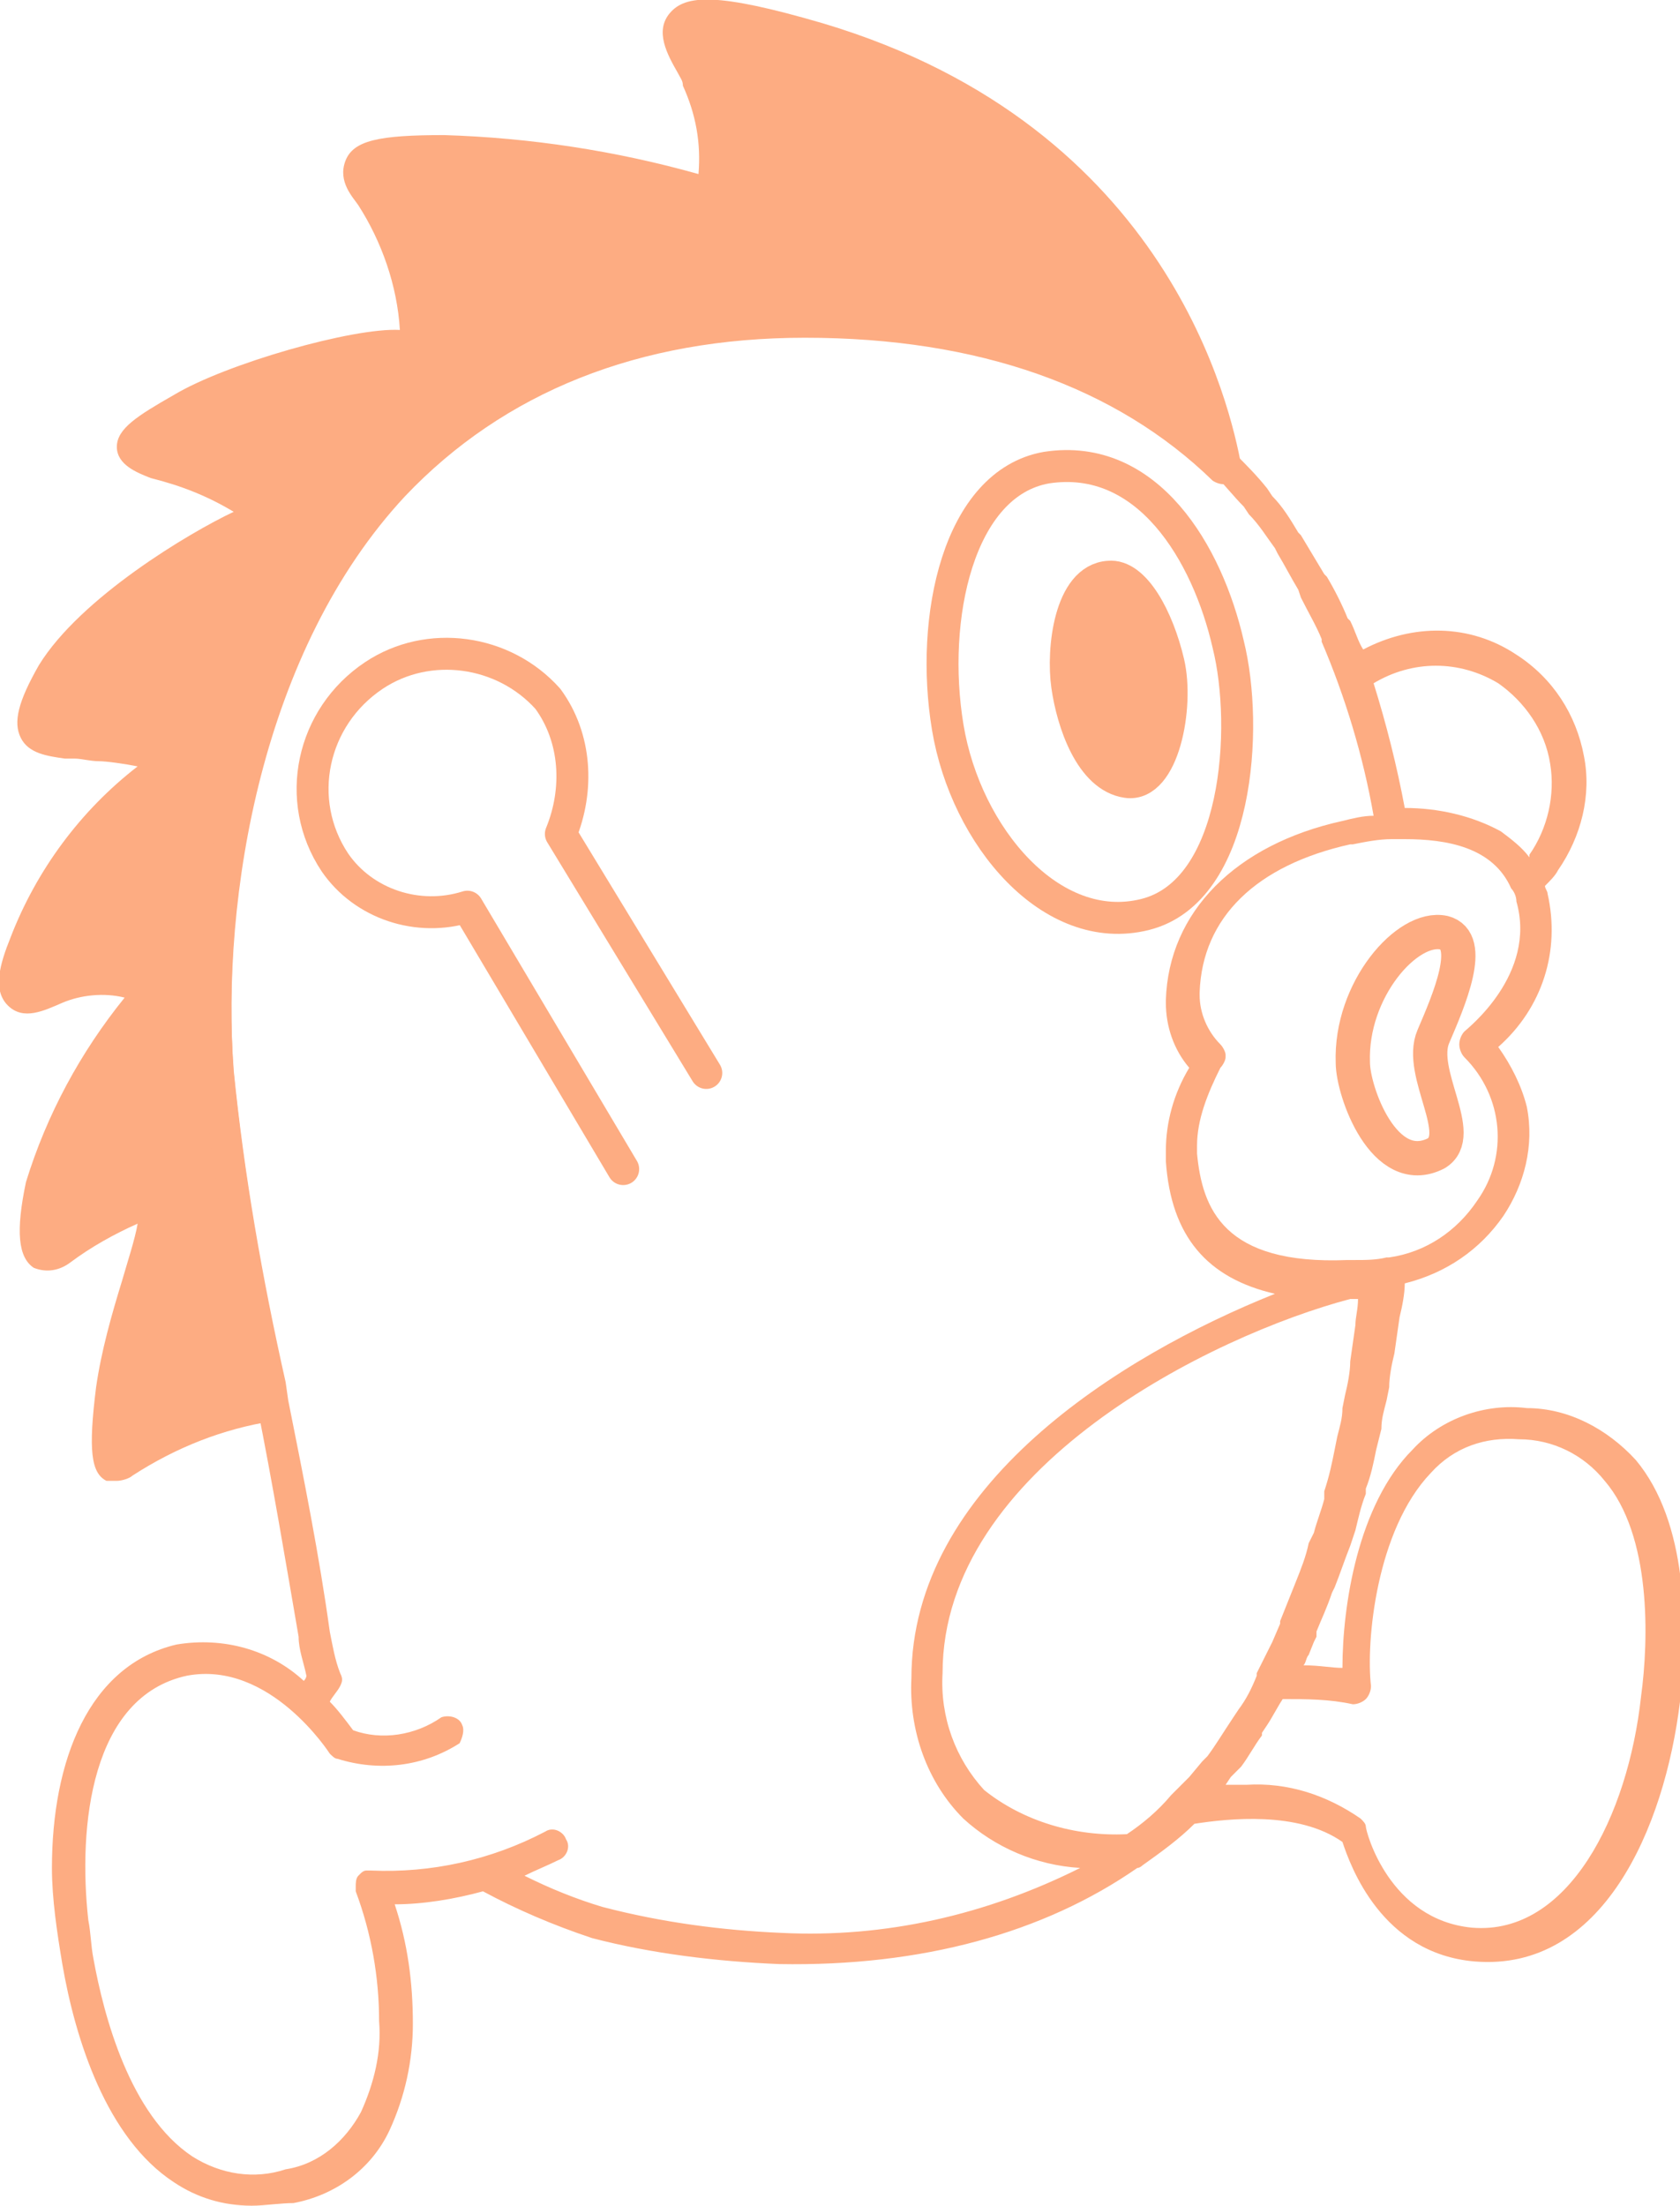 <?xml version="1.0" encoding="utf-8"?>
<!-- Generator: Adobe Illustrator 28.3.0, SVG Export Plug-In . SVG Version: 6.00 Build 0)  -->
<svg version="1.1" id="レイヤー_1" xmlns="http://www.w3.org/2000/svg" xmlns:xlink="http://www.w3.org/1999/xlink" x="0px"
	 y="0px" viewBox="0 0 64.7 84.9" style="enable-background:new 0 0 64.7 84.9;" xml:space="preserve">
<style type="text/css">
	.st0{fill:#FDAC82;}
	.st1{fill:none;stroke:#FDAC82;stroke-width:1.23;stroke-linecap:round;stroke-linejoin:round;}
	.st2{fill:#FDAC82;stroke:#FDAC82;stroke-width:1.23;stroke-linecap:round;stroke-linejoin:round;}
	.st3{fill:none;stroke:#FDAC82;stroke-width:1.32;stroke-linecap:round;stroke-linejoin:round;}
</style>
<path class="st0" d="M47.8,17.9c-0.4-2.1-2.7-13-16.1-17c-4.1-1.2-5.3-1.1-5.9-0.4s-0.1,1.6,0.3,2.3c0.1,0.2,0.2,0.3,0.2,0.5
	c0.5,1.1,0.7,2.2,0.6,3.4c-3.2-0.9-6.5-1.4-9.8-1.5c-2.5,0-3.5,0.2-3.8,1s0.3,1.4,0.5,1.7c0.9,1.4,1.5,3.1,1.6,4.8
	c-1.8-0.1-6.7,1.3-8.7,2.5c-1.4,0.8-2.2,1.3-2.2,2s0.8,1,1.3,1.2C7,18.7,8,19.1,9,19.7c-1.7,0.8-5.9,3.3-7.5,5.9
	c-0.8,1.4-1,2.2-0.7,2.8s1,0.7,1.7,0.8h0.4c0.2,0,0.6,0.1,0.9,0.1s1,0.1,1.5,0.2c-2.2,1.7-3.9,4-4.9,6.6c-0.4,1-0.7,2-0.1,2.6
	s1.4,0.2,2.1-0.1c0.7-0.3,1.6-0.4,2.4-0.2c-1.7,2.1-3,4.5-3.8,7.1c-0.4,1.9-0.3,2.9,0.3,3.3c0.5,0.2,1,0.1,1.4-0.2
	c0.8-0.6,1.7-1.1,2.6-1.5c-0.1,0.6-0.4,1.5-0.6,2.2c-0.4,1.3-0.8,2.7-1,4.1c-0.3,2.4-0.2,3.3,0.4,3.6C4.2,57,4.3,57,4.5,57
	c0.2,0,0.5-0.1,0.6-0.2c1.7-1.1,3.5-1.8,5.4-2.1c0.3-0.1,0.6-0.4,0.5-0.7l0-0.7c-0.9-4-1.6-8-2-12c-0.5-6.8,1.1-16.3,6.6-22.2
	c3.8-4,9-6.1,15.4-6.1c6.7,0,12,1.9,15.7,5.5c0.3,0.2,0.7,0.2,0.9-0.1C47.7,18.2,47.8,18.1,47.8,17.9L47.8,17.9z"/>
<path class="st1" d="M40.3,18c-3.4,0.6-4.5,5.8-3.8,10s4,8.1,7.6,7.2s4-7.2,3.2-10.4C46.5,21.3,44.2,17.4,40.3,18z"/>
<path class="st2" d="M42.7,22.2c-1.5,0.1-1.8,2.8-1.6,4.2s0.9,3.5,2.3,3.7s2-2.9,1.6-4.6S43.7,22.1,42.7,22.2z"/>
<path class="st0" d="M9.7,84.9c-1.1,0-2.1-0.3-3-0.9c-2.6-1.7-3.8-5.5-4.3-8.4C2.2,74.4,2,73.1,2,71.9c0-4.1,1.4-7.8,4.8-8.6
	c1.8-0.3,3.6,0.2,4.9,1.4c0,0,0.1-0.1,0.1-0.2c-0.1-0.5-0.3-1-0.3-1.5c-0.5-2.9-1-5.9-1.6-8.9l-0.1-0.7c-0.9-4-1.6-8.1-2-12.1
	c-0.5-7.1,1.1-17,7-23.2c4-4.3,9.5-6.4,16.3-6.4c7,0,12.6,2,16.5,5.8c0.4,0.4,0.8,0.8,1.2,1.3l0.2,0.3c0.4,0.4,0.7,0.9,1,1.4
	l0.1,0.1c0.3,0.5,0.6,1,0.9,1.5l0.1,0.1c0.3,0.5,0.6,1.1,0.8,1.6c0,0,0.1,0.1,0.1,0.1l0,0c0.2,0.4,0.3,0.8,0.5,1.1
	c1.9-1,4.1-1,5.9,0.2l0,0c1.4,0.9,2.3,2.3,2.6,3.9c0.3,1.5-0.1,3.1-1,4.4c-0.1,0.2-0.3,0.4-0.5,0.6c0,0.1,0.1,0.2,0.1,0.3
	c0.5,2.2-0.2,4.4-1.9,5.9c0.5,0.7,0.9,1.5,1.1,2.3c0.3,1.5-0.1,3-0.9,4.2c-0.9,1.3-2.2,2.2-3.8,2.6c0,0.4-0.1,0.9-0.2,1.3l-0.2,1.4
	c-0.1,0.4-0.2,0.9-0.2,1.3l-0.1,0.5c-0.1,0.4-0.2,0.7-0.2,1.1L53,55.8c-0.1,0.5-0.2,1-0.4,1.5v0.1v0.1c-0.2,0.5-0.3,1-0.4,1.4
	L52,59.5c-0.2,0.5-0.4,1.1-0.6,1.6l-0.1,0.2c-0.2,0.6-0.4,1-0.6,1.5v0.1l0,0c0,0,0,0.1,0,0.1l-0.1,0.2l-0.2,0.5
	c-0.1,0.1-0.1,0.3-0.2,0.4c0.6,0,1.1,0.1,1.5,0.1c0-2.4,0.6-6.3,2.7-8.4c1.1-1.2,2.8-1.8,4.4-1.6l0,0c1.6,0,3.1,0.8,4.2,2
	c2,2.4,2,6.4,1.7,9.3c-0.6,4.9-3,10.4-7.9,10c-3.6-0.3-4.8-3.7-5.1-4.6c-1.7-1.2-4.4-0.9-5.7-0.7c-0.6,0.6-1.3,1.1-2,1.6
	c0,0-0.1,0.1-0.2,0.1c-3.6,2.5-8.3,3.8-13.8,3.7c-2.4-0.1-4.9-0.4-7.2-1c-1.5-0.5-2.9-1.1-4.2-1.8c-1.1,0.3-2.3,0.5-3.4,0.5
	c0.5,1.5,0.7,3,0.7,4.6c0,1.4-0.3,2.8-0.9,4.1c-0.7,1.5-2.1,2.5-3.7,2.8C10.8,84.8,10.2,84.9,9.7,84.9z M3.4,73.9
	c0.1,0.5,0.1,1,0.2,1.5c0.4,2.2,1.4,6,3.8,7.6c1.1,0.7,2.4,0.9,3.6,0.5c1.3-0.2,2.3-1.1,2.9-2.2c0.5-1.1,0.8-2.3,0.7-3.5
	c0-1.7-0.3-3.4-0.9-5c0-0.1,0-0.2,0-0.2c0-0.1,0-0.3,0.1-0.4c0,0,0.1-0.1,0.1-0.1l0,0c0,0,0.1-0.1,0.2-0.1l0,0h0.1h0.1
	c2.3,0.1,4.6-0.4,6.7-1.5c0.3-0.2,0.7,0,0.8,0.3c0.2,0.3,0,0.7-0.3,0.8c-0.4,0.2-0.9,0.4-1.3,0.6c1,0.5,2,0.9,3,1.2
	c2.3,0.6,4.6,0.9,6.9,1c4,0.2,7.9-0.7,11.5-2.5c-1.7-0.1-3.3-0.8-4.5-1.9c-1.4-1.4-2.1-3.4-2-5.4c0-7.4,8-12.4,14-14.8
	c-2.6-0.6-4-2.2-4.2-5.1c0-0.2,0-0.3,0-0.4c0-1.1,0.3-2.2,0.9-3.2c-0.6-0.7-0.9-1.6-0.9-2.5v-0.1c0.1-3.4,2.7-6,6.8-6.9
	c0.4-0.1,0.8-0.2,1.2-0.2c-0.4-2.3-1.1-4.6-2-6.7v-0.1l0,0c-0.2-0.5-0.5-1-0.8-1.6L50,22.7c-0.3-0.5-0.5-0.9-0.8-1.4l-0.1-0.2
	c-0.3-0.4-0.6-0.9-1-1.3l-0.2-0.3c-0.4-0.4-0.7-0.8-1.1-1.2c-3.7-3.6-9-5.5-15.7-5.5c-6.5,0-11.7,2-15.4,6.1C10,25,8.5,34.4,9,41.2
	c0.4,4,1.1,8,2,12l0.1,0.7c0.6,3,1.2,6,1.6,8.9c0.1,0.5,0.2,1.1,0.4,1.6c0.1,0.2,0.1,0.3,0,0.5c-0.1,0.2-0.3,0.4-0.4,0.6
	c0.3,0.3,0.6,0.7,0.9,1.1c1.1,0.4,2.4,0.2,3.4-0.5c0.3-0.1,0.7,0,0.8,0.3c0.1,0.2,0,0.5-0.1,0.7c-1.4,0.9-3.1,1.1-4.7,0.6
	c-0.1,0-0.2-0.1-0.3-0.2c0,0-2.3-3.6-5.5-3C3.5,65.3,3,70.3,3.4,73.9L3.4,73.9z M48,68.7c1.6-0.1,3.1,0.4,4.4,1.3
	c0.1,0.1,0.2,0.2,0.2,0.3c0,0.2,0.9,3.6,4.1,3.9c3.7,0.3,6-4.3,6.5-8.9c0.3-2.2,0.4-6.2-1.4-8.3c-0.8-1-2-1.6-3.3-1.6l0,0
	c-1.3-0.1-2.5,0.3-3.4,1.3c-2.1,2.2-2.5,6.5-2.3,8.2c0,0.2-0.1,0.4-0.2,0.5c-0.1,0.1-0.3,0.2-0.5,0.2c-0.9-0.2-1.8-0.2-2.7-0.2
	c-0.2,0.3-0.4,0.7-0.6,1l0,0l-0.2,0.3v0.1c-0.3,0.4-0.5,0.8-0.8,1.2l0,0l-0.2,0.2l0,0l-0.2,0.2l-0.2,0.3
	C47.4,68.7,47.7,68.7,48,68.7z M36.3,64.4c-0.1,1.7,0.5,3.3,1.6,4.5c1.5,1.2,3.5,1.8,5.5,1.7c0.6-0.4,1.2-0.9,1.7-1.5l0,0l0,0l0,0
	l0,0l0.1-0.1c0.2-0.2,0.3-0.3,0.5-0.5l0.1-0.1l0,0l0.5-0.6l0.2-0.2l0,0c0.3-0.4,0.6-0.9,1-1.5l0,0l0.2-0.3l0,0l0,0l0,0
	c0.3-0.4,0.5-0.8,0.7-1.3l0,0v-0.1c0.2-0.4,0.4-0.8,0.6-1.2l0.3-0.7v-0.1l0,0c0.2-0.5,0.4-1,0.6-1.5V61l0-0.1c0.2-0.5,0.4-1,0.5-1.5
	l0.2-0.4c0.1-0.4,0.3-0.9,0.4-1.3v-0.1v-0.2c0.2-0.6,0.3-1.1,0.4-1.6l0.1-0.5c0.1-0.4,0.2-0.7,0.2-1.1l0.1-0.5
	c0.1-0.4,0.2-0.9,0.2-1.3l0.2-1.4c0-0.3,0.1-0.6,0.1-1H52C46.7,51.4,36.3,56.5,36.3,64.4z M45.1,69.1L45.1,69.1z M46.1,44.1
	c0,0.1,0,0.2,0,0.3c0.2,2.1,1,4.3,5.8,4.1h0.3c0.4,0,0.8,0,1.2-0.1h0.1c1.4-0.2,2.6-1,3.4-2.2c1.2-1.7,1-4-0.5-5.5
	c-0.1-0.1-0.2-0.3-0.2-0.5c0-0.2,0.1-0.4,0.2-0.5c0.1-0.1,2.8-2.2,2-5c0-0.2-0.1-0.4-0.2-0.5l0,0c-0.7-1.6-2.5-1.9-4.1-1.9h-0.5
	c-0.5,0-1,0.1-1.5,0.2h0H52c-3.6,0.8-5.7,2.8-5.8,5.7c0,0,0,0.1,0,0.1c0,0.7,0.3,1.4,0.8,1.9c0.1,0.1,0.2,0.3,0.2,0.4v0.1
	c0,0.1-0.1,0.3-0.2,0.4C46.5,42.1,46.1,43.1,46.1,44.1L46.1,44.1z M57.8,32c0.4,0.3,0.8,0.6,1.1,1v-0.1c0.7-1,1-2.3,0.8-3.5
	c-0.2-1.3-1-2.4-2-3.1c-1.5-0.9-3.3-0.9-4.8,0c0.5,1.6,0.9,3.2,1.2,4.8C55.4,31.1,56.7,31.4,57.8,32z"/>
<path class="st1" d="M24,45l-6-10.1c-1.9,0.6-4-0.1-5.1-1.7c-1.6-2.4-0.9-5.6,1.5-7.2c2.1-1.4,5-1,6.7,0.9c1.1,1.5,1.2,3.5,0.5,5.2
	l5.6,9.2"/>
<path class="st3" d="M55.6,35.9c-1.4-0.3-3.6,2.2-3.5,5c0,1.1,1.2,4.5,3.2,3.5c1.2-0.7-0.7-3.1-0.1-4.5S56.8,36.2,55.6,35.9z"/>
</svg>
